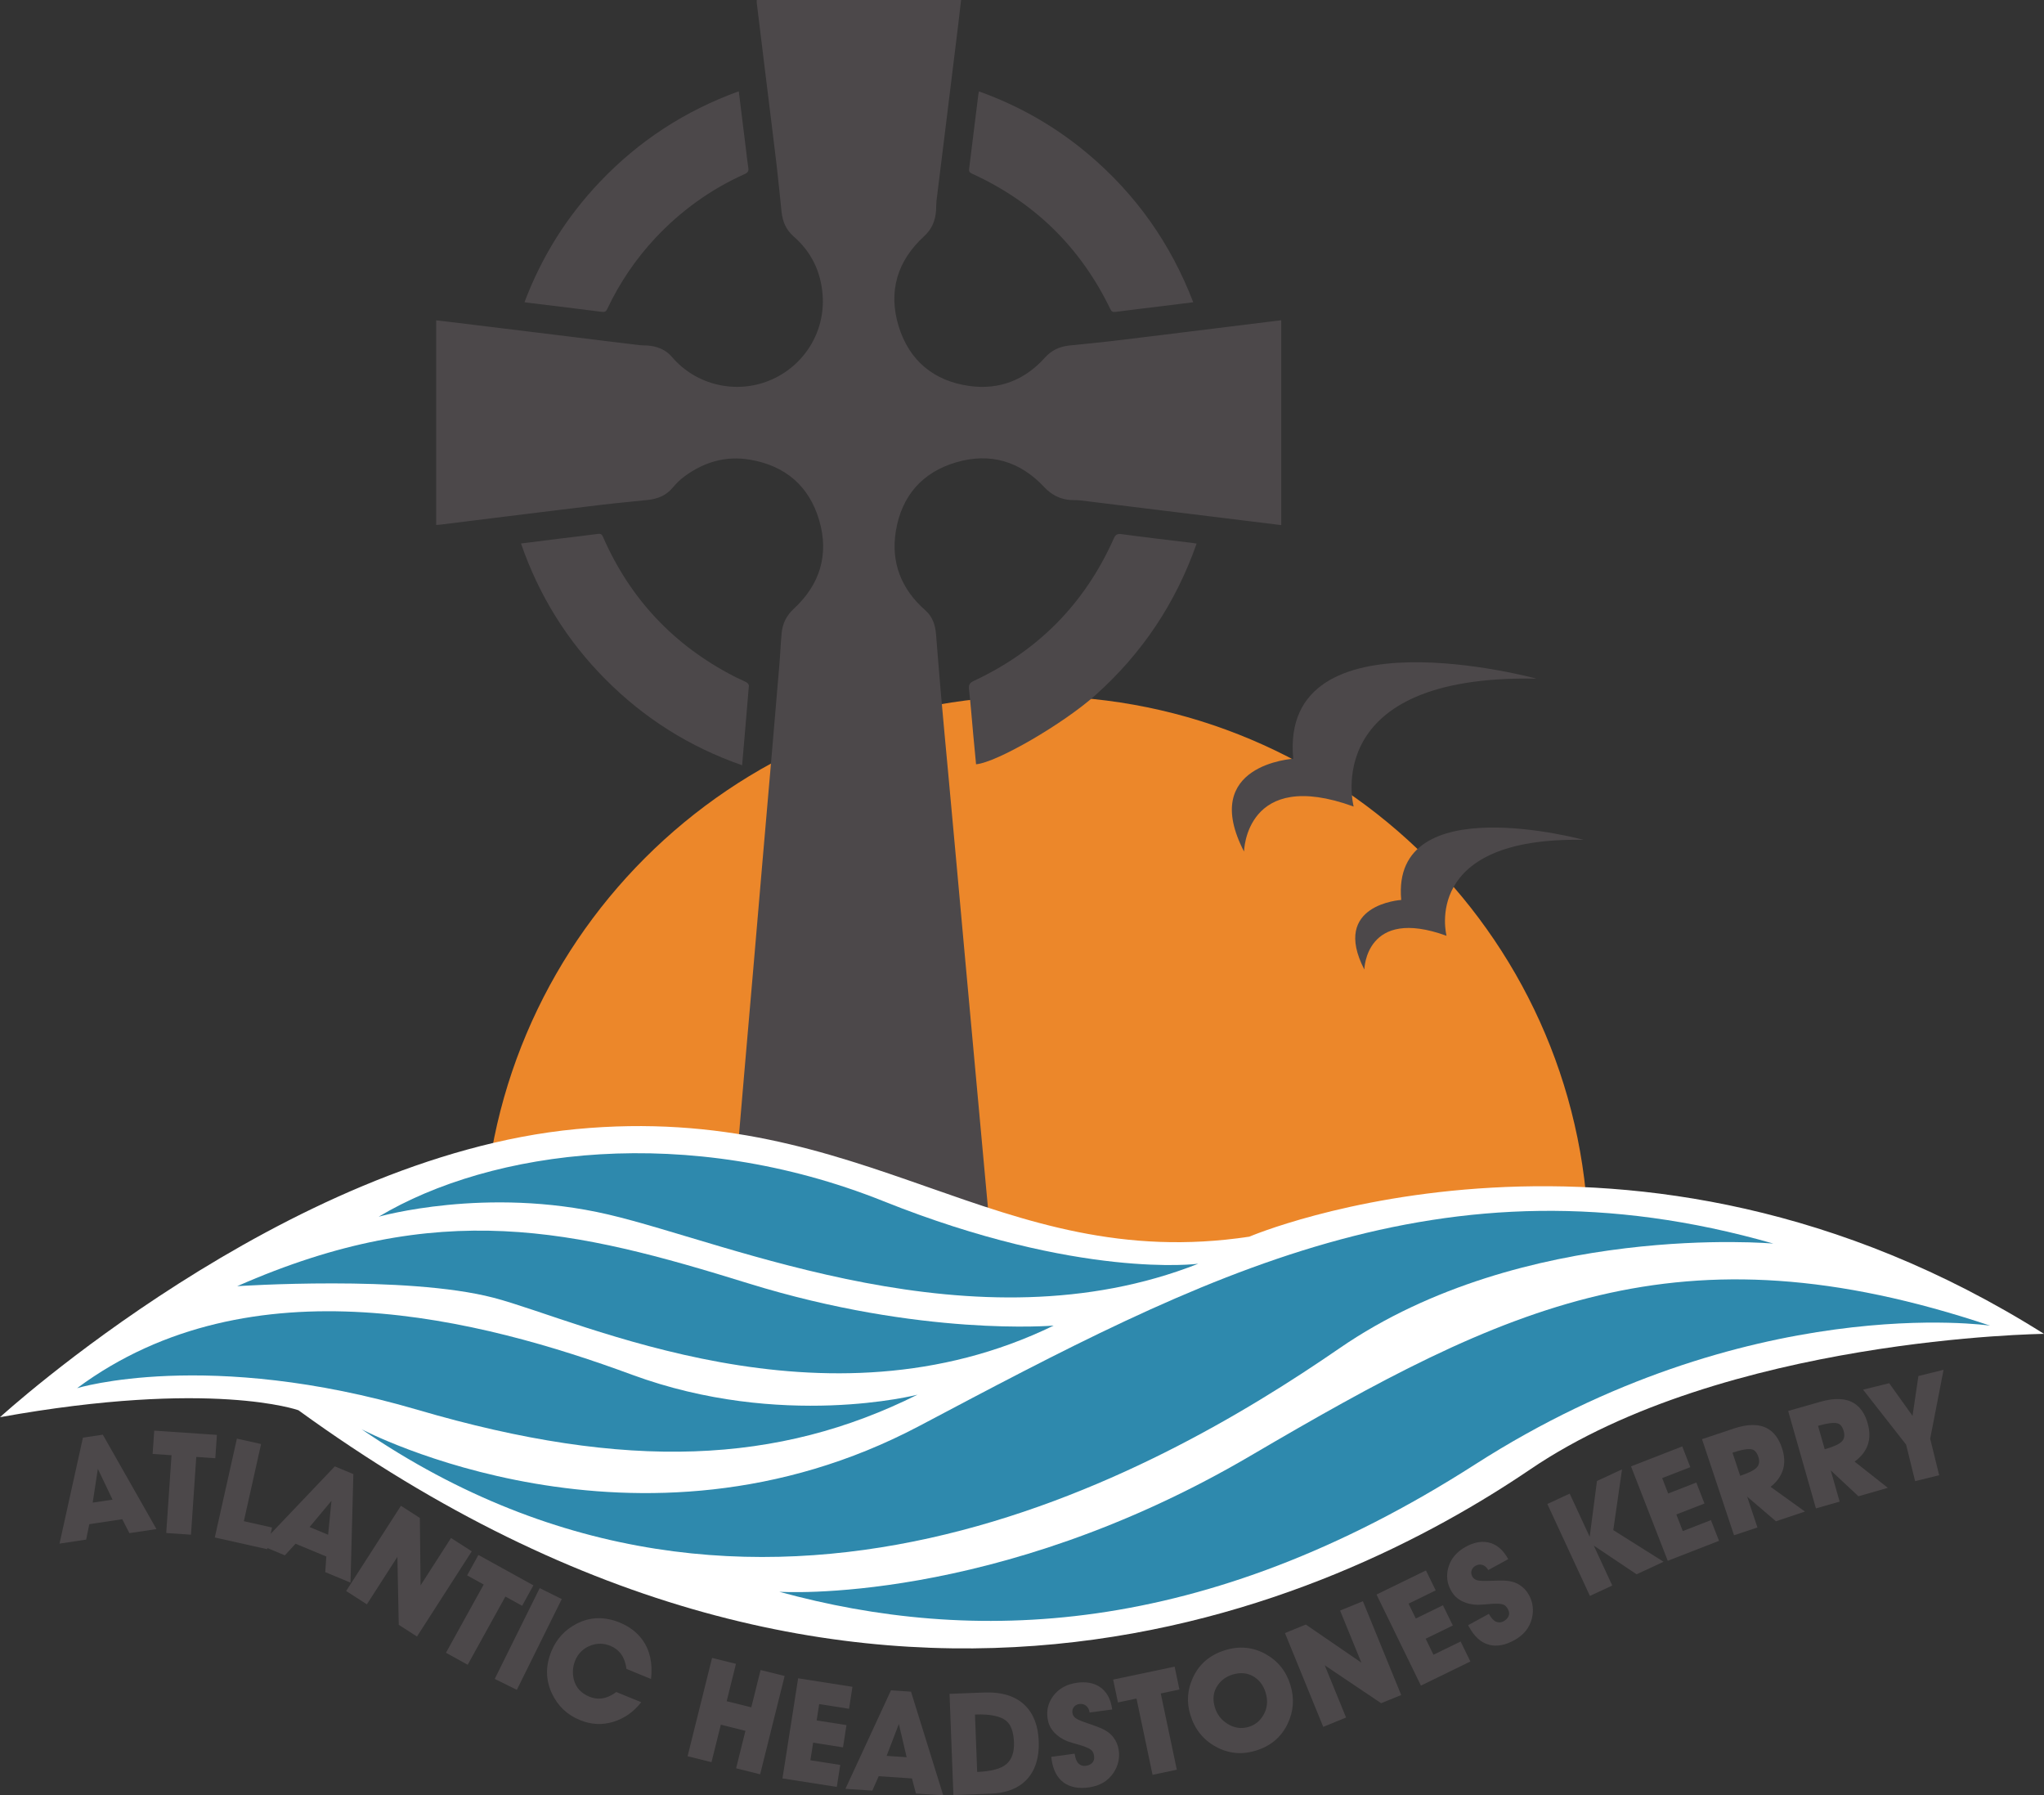 <?xml version="1.0" encoding="utf-8"?>
<!-- Generator: Adobe Illustrator 15.1.0, SVG Export Plug-In . SVG Version: 6.00 Build 0)  -->
<!DOCTYPE svg PUBLIC "-//W3C//DTD SVG 1.1//EN" "http://www.w3.org/Graphics/SVG/1.1/DTD/svg11.dtd">
<svg version="1.1" xmlns="http://www.w3.org/2000/svg" xmlns:xlink="http://www.w3.org/1999/xlink" x="0px" y="0px"
	 width="130.399px" height="114.513px" viewBox="0 0 130.399 114.513" enable-background="new 0 0 130.399 114.513"
	 xml:space="preserve">
<rect x="0" y="0" width="130.399" height="114.513" fill="#333333" stroke="none"/>
<g id="New_Layer">
	<g>
		<path fill-rule="evenodd" clip-rule="evenodd" fill="#EC872A" d="M100.662,86.618c0.448-2.248,0.688-4.57,0.688-6.951
			c0-19.477-15.789-35.269-35.267-35.269S30.814,60.19,30.814,79.667c0,2.123,0.199,4.197,0.559,6.217L100.662,86.618"/>
		<path fill-rule="evenodd" clip-rule="evenodd" fill="#4C484A" d="M27.825,33.482c0-4.354,0-8.683,0-13.051
			c0.489,0.056,0.968,0.112,1.444,0.171c2.332,0.285,4.666,0.572,6.999,0.857c1.507,0.186,3.014,0.375,4.522,0.554
			c0.244,0.028,0.492,0.009,0.735,0.048c0.528,0.08,0.991,0.291,1.349,0.712c1.521,1.783,4.051,2.386,6.22,1.495
			c2.2-0.905,3.563-3.094,3.386-5.453c-0.111-1.492-0.72-2.749-1.849-3.734c-0.49-0.428-0.707-0.959-0.772-1.582
			c-0.106-1.017-0.205-2.035-0.324-3.052c-0.223-1.872-0.459-3.74-0.688-5.612c-0.19-1.553-0.382-3.104-0.569-4.658
			c-0.006-0.053,0-0.104,0-0.177c4.342,0,8.676,0,13.037,0c-0.062,0.523-0.119,1.029-0.18,1.534c-0.27,2.181-0.537,4.359-0.804,6.54
			c-0.195,1.579-0.396,3.157-0.587,4.739c-0.021,0.199-0.016,0.402-0.026,0.602c-0.045,0.643-0.258,1.191-0.754,1.645
			c-1.726,1.577-2.312,3.533-1.632,5.754c0.673,2.189,2.246,3.49,4.515,3.805c1.894,0.262,3.527-0.373,4.809-1.803
			c0.431-0.484,0.956-0.715,1.577-0.781c0.873-0.093,1.746-0.168,2.614-0.271c2.201-0.263,4.396-0.536,6.594-0.808
			c1.426-0.174,2.852-0.352,4.298-0.531c0,4.361,0,8.703,0,13.068c-0.679-0.086-1.336-0.166-1.999-0.246
			c-2.016-0.248-4.029-0.496-6.049-0.744c-1.586-0.195-3.177-0.395-4.766-0.586c-0.26-0.03-0.532-0.006-0.794-0.041
			c-0.594-0.082-1.082-0.349-1.51-0.805c-1.546-1.654-3.453-2.219-5.618-1.584c-2.17,0.635-3.485,2.15-3.851,4.383
			c-0.328,2.012,0.348,3.711,1.883,5.059c0.455,0.4,0.632,0.933,0.679,1.513c0.106,1.257,0.196,2.517,0.31,3.772
			c0.149,1.715,0.313,3.428,0.471,5.139c0.178,1.924,0.352,3.848,0.529,5.77c0.172,1.895,0.342,3.791,0.516,5.686
			c0.175,1.904,0.352,3.807,0.523,5.715c0.174,1.893,0.348,3.789,0.521,5.684c0.175,1.914,0.351,3.826,0.526,5.738
			c0.162,1.788,0.32,3.574,0.483,5.358c0.005,0.038-0.005,0.073-0.008,0.134c-5.787,0-11.567,0-17.384,0
			c0.023-0.312,0.041-0.618,0.068-0.922c0.213-2.444,0.428-4.887,0.635-7.328c0.193-2.223,0.379-4.45,0.571-6.674
			c0.191-2.235,0.388-4.467,0.58-6.699c0.192-2.227,0.378-4.451,0.571-6.675c0.193-2.243,0.39-4.486,0.583-6.728
			c0.172-2.006,0.344-4.01,0.512-6.018c0.058-0.674,0.079-1.35,0.146-2.023c0.058-0.607,0.31-1.115,0.779-1.547
			c1.668-1.546,2.254-3.461,1.616-5.637c-0.639-2.188-2.172-3.493-4.43-3.87c-1.531-0.259-2.921,0.154-4.163,1.067
			c-0.285,0.207-0.541,0.467-0.77,0.74c-0.414,0.486-0.949,0.696-1.559,0.763c-0.981,0.108-1.965,0.19-2.943,0.308
			c-2.054,0.244-4.105,0.501-6.158,0.752c-1.398,0.176-2.796,0.348-4.194,0.521C27.982,33.475,27.92,33.475,27.825,33.482"/>
		<path fill-rule="evenodd" clip-rule="evenodd" fill="#4C484A" d="M47.344,48.811c-3.348-1.168-6.24-2.99-8.709-5.473
			c-2.455-2.467-4.252-5.354-5.397-8.672c0.8-0.1,1.567-0.198,2.339-0.295c0.852-0.104,1.706-0.203,2.558-0.316
			c0.173-0.021,0.257,0.01,0.329,0.179c1.728,3.956,4.516,6.919,8.352,8.899c0.264,0.139,0.545,0.25,0.813,0.392
			c0.067,0.04,0.151,0.144,0.147,0.21C47.639,45.413,47.492,47.088,47.344,48.811"/>
		<path fill-rule="evenodd" clip-rule="evenodd" fill="#4C484A" d="M76.338,34.674c-1.334,3.803-3.485,7.016-6.468,9.676
			c-2.041,1.818-6.279,4.285-7.601,4.398c-0.06-0.627-0.119-1.254-0.179-1.879c-0.088-0.967-0.163-1.934-0.271-2.896
			c-0.035-0.294,0.047-0.424,0.317-0.549c4.098-1.916,7.074-4.937,8.915-9.068c0.108-0.249,0.214-0.324,0.499-0.287
			c1.534,0.207,3.068,0.385,4.603,0.572C76.2,34.647,76.244,34.657,76.338,34.674"/>
		<path fill-rule="evenodd" clip-rule="evenodd" fill="#4C484A" d="M47.131,5.822c0.158,1.26,0.304,2.463,0.454,3.672
			c0.048,0.399,0.091,0.799,0.153,1.196c0.035,0.212-0.021,0.319-0.229,0.412c-2.183,0.977-4.083,2.352-5.716,4.096
			c-1.248,1.342-2.266,2.844-3.049,4.502c-0.081,0.172-0.157,0.217-0.351,0.191c-1.55-0.201-3.103-0.385-4.656-0.575
			c-0.079-0.009-0.157-0.024-0.277-0.041c1.097-2.899,2.692-5.448,4.808-7.673C40.756,8.985,43.695,7.068,47.131,5.822"/>
		<path fill-rule="evenodd" clip-rule="evenodd" fill="#4C484A" d="M76.123,19.279c-0.706,0.087-1.36,0.173-2.012,0.25
			c-0.979,0.121-1.961,0.233-2.939,0.364c-0.178,0.023-0.259-0.014-0.335-0.173c-1.902-3.944-4.848-6.825-8.829-8.646
			c-0.146-0.065-0.205-0.134-0.182-0.305c0.201-1.589,0.395-3.176,0.591-4.764c0.007-0.045,0.017-0.09,0.036-0.175
			c2.581,0.921,4.901,2.257,6.98,4.007C72.464,12.395,74.686,15.534,76.123,19.279"/>
		<path fill-rule="evenodd" clip-rule="evenodd" fill="#4C484A" d="M79.364,54.315c0,0,0.09-5.379,6.994-2.871
			c0,0-2.242-8.428,11.656-8.158c0,0-16.408-4.482-15.512,5.111C82.503,48.397,76.495,48.756,79.364,54.315"/>
		<path fill-rule="evenodd" clip-rule="evenodd" fill="#4C484A" d="M87.04,61.84c0,0,0.065-4.035,5.244-2.152
			c0,0-1.682-6.32,8.743-6.12c0,0-12.307-3.364-11.634,3.833C89.394,57.401,84.888,57.672,87.04,61.84"/>
		<path fill-rule="evenodd" clip-rule="evenodd" fill="#FFFFFF" d="M0,90.393c0,0,18.154-16.604,36.751-18.375
			s26.786,9.297,42.95,6.861c0,0,24.352-10.404,50.698,6.199c0,0-20.369,0.224-32.767,8.637
			c-12.397,8.412-42.286,22.58-78.594-3.766C19.039,89.95,13.505,87.958,0,90.393"/>
		<path fill-rule="evenodd" clip-rule="evenodd" fill="#2E89AD" d="M23.064,91.159c0,0,17.595,9.31,35.598-0.214
			c18.003-9.522,33.267-17.698,54.472-11.626c0,0-15.905-1.432-27.678,6.676C73.684,94.104,48.348,108.441,23.064,91.159"/>
		<path fill-rule="evenodd" clip-rule="evenodd" fill="#2E89AD" d="M49.716,101.528c0,0,13.708,0.915,30.042-8.664
			c16.334-9.576,27.291-14.967,47.207-8.31c0,0-15.465-2.296-32.859,8.85C76.71,104.551,61.922,104.872,49.716,101.528"/>
		<path fill-rule="evenodd" clip-rule="evenodd" fill="#2E89AD" d="M4.917,88.542c0,0,8.316-2.551,21.726,1.381
			c13.408,3.93,23.029,3.453,31.887-0.965c0,0-8.67,2.242-18.225-1.279C30.75,84.155,16.016,80.313,4.917,88.542"/>
		<path fill-rule="evenodd" clip-rule="evenodd" fill="#2E89AD" d="M15.133,82.036c0,0,10.769-0.719,16.359,0.739
			c5.587,1.457,21.062,8.911,35.729,1.774c0,0-8.438,0.729-19.482-2.693C36.691,78.434,28.066,76.346,15.133,82.036"/>
		<path fill-rule="evenodd" clip-rule="evenodd" fill="#2E89AD" d="M24.156,77.606c0,0,6.858-1.957,14.635-0.145
			c7.777,1.811,23.383,8.757,37.651,3.145c0,0-7.588,1.006-20.068-3.986C43.893,71.627,31.356,73.297,24.156,77.606"/>
		<path fill-rule="evenodd" clip-rule="evenodd" fill="#4C484A" d="M6.242,93.688l-0.329,2.154l1.268-0.19L6.242,93.688z
			 M8.255,97.788L7.8,96.9l-2.103,0.317l-0.201,0.984l-1.699,0.256l1.494-6.76l1.268-0.189l3.422,6.021L8.255,97.788"/>
		<polyline fill-rule="evenodd" clip-rule="evenodd" fill="#4C484A" points="13.736,93.01 12.521,92.927 12.184,97.887 
			10.605,97.779 10.943,92.819 9.737,92.736 9.839,91.25 13.838,91.522 13.736,93.01 		"/>
		<polyline fill-rule="evenodd" clip-rule="evenodd" fill="#4C484A" points="15.557,97.027 17.357,97.43 17.048,98.813 
			13.703,98.066 15.113,91.76 16.656,92.104 15.557,97.027 		"/>
		<path fill-rule="evenodd" clip-rule="evenodd" fill="#4C484A" d="M21.146,95.725l-1.396,1.673l1.183,0.493L21.146,95.725z
			 M20.75,100.275l0.068-0.995l-1.963-0.816l-0.682,0.74l-1.586-0.66l4.772-5.014l1.184,0.492l-0.183,6.923L20.75,100.275"/>
		<polyline fill-rule="evenodd" clip-rule="evenodd" fill="#4C484A" points="25.439,103.636 25.352,99.301 23.405,102.329 
			22.082,101.479 25.578,96.043 26.785,96.819 26.832,101.118 28.773,98.098 30.096,98.947 26.602,104.383 25.439,103.636 		"/>
		<polyline fill-rule="evenodd" clip-rule="evenodd" fill="#4C484A" points="33.309,102.422 32.242,101.833 29.836,106.184 
			28.451,105.418 30.858,101.067 29.801,100.482 30.521,99.179 34.029,101.118 33.309,102.422 		"/>
		<polyline fill-rule="evenodd" clip-rule="evenodd" fill="#4C484A" points="34.43,101.295 35.838,101.993 32.972,107.784 
			31.562,107.086 34.43,101.295 		"/>
		<path fill-rule="evenodd" clip-rule="evenodd" fill="#4C484A" d="M39.317,107.922l1.59,0.65c-0.482,0.618-1.077,1.035-1.784,1.252
			c-0.707,0.215-1.414,0.18-2.121-0.111c-0.824-0.336-1.422-0.905-1.795-1.707c-0.401-0.858-0.412-1.752-0.03-2.684
			c0.319-0.779,0.853-1.363,1.601-1.751c0.866-0.45,1.787-0.476,2.762-0.077c0.617,0.254,1.099,0.621,1.445,1.102
			c0.477,0.658,0.66,1.49,0.549,2.496l-1.572-0.646c-0.047-0.395-0.17-0.72-0.365-0.976c-0.167-0.219-0.388-0.383-0.662-0.495
			c-0.41-0.168-0.82-0.177-1.231-0.028c-0.411,0.149-0.721,0.413-0.929,0.793c-0.02,0.031-0.044,0.084-0.074,0.156
			c-0.165,0.404-0.197,0.811-0.096,1.219c0.129,0.518,0.459,0.885,0.992,1.104c0.24,0.098,0.477,0.138,0.706,0.121
			C38.633,108.316,38.971,108.178,39.317,107.922"/>
		<polyline fill-rule="evenodd" clip-rule="evenodd" fill="#4C484A" points="50.057,106.899 48.494,113.17 46.96,112.788 
			47.556,110.398 45.986,110.006 45.39,112.396 43.865,112.017 45.427,105.747 46.951,106.125 46.359,108.508 47.929,108.898 
			48.523,106.518 50.057,106.899 		"/>
		<polyline fill-rule="evenodd" clip-rule="evenodd" fill="#4C484A" points="51.699,112.275 53.604,112.573 53.385,113.975 
			49.919,113.432 50.918,107.047 54.384,107.59 54.165,108.991 52.261,108.692 52.098,109.734 54.002,110.032 53.779,111.452 
			51.876,111.153 51.699,112.275 		"/>
		<path fill-rule="evenodd" clip-rule="evenodd" fill="#4C484A" d="M57.344,109.961l-0.781,2.033l1.278,0.086L57.344,109.961z
			 M58.433,114.396l-0.254-0.963l-2.122-0.142l-0.406,0.92l-1.716-0.114l2.906-6.283l1.278,0.085l2.056,6.614L58.433,114.396"/>
		<path fill-rule="evenodd" clip-rule="evenodd" fill="#4C484A" d="M62.199,109.358l0.141,3.661c0.891-0.035,1.51-0.2,1.859-0.495
			s0.513-0.76,0.488-1.396c-0.025-0.642-0.179-1.088-0.461-1.338C63.863,109.465,63.188,109.32,62.199,109.358z M63.229,114.403
			l-2.406,0.092l-0.246-6.457l2.199-0.084c1.149-0.043,2.024,0.232,2.623,0.828c0.542,0.537,0.831,1.299,0.869,2.285
			c0.019,0.503-0.033,0.957-0.157,1.362c-0.168,0.547-0.456,0.985-0.869,1.315C64.73,114.152,64.059,114.372,63.229,114.403"/>
		<path fill-rule="evenodd" clip-rule="evenodd" fill="#4C484A" d="M67.081,112.183l-0.018-0.126l1.495-0.203
			c0.041,0.3,0.124,0.51,0.251,0.63c0.126,0.121,0.276,0.169,0.45,0.146c0.162-0.021,0.293-0.075,0.391-0.162
			c0.125-0.114,0.176-0.266,0.15-0.451c-0.021-0.162-0.072-0.285-0.15-0.366c-0.1-0.103-0.31-0.205-0.629-0.308
			c-0.509-0.146-0.815-0.238-0.919-0.279c-0.336-0.132-0.618-0.32-0.847-0.564c-0.122-0.137-0.218-0.274-0.285-0.416
			c-0.068-0.141-0.116-0.312-0.144-0.517c-0.067-0.499,0.051-0.958,0.354-1.378c0.351-0.48,0.861-0.768,1.534-0.859
			c0.559-0.076,1.028,0.004,1.408,0.24c0.461,0.286,0.737,0.775,0.832,1.465l-1.441,0.195c-0.022-0.167-0.087-0.302-0.192-0.404
			c-0.126-0.117-0.282-0.164-0.468-0.138c-0.127,0.017-0.229,0.067-0.311,0.151c-0.106,0.111-0.149,0.25-0.127,0.412
			c0.02,0.144,0.095,0.261,0.226,0.35c0.132,0.089,0.387,0.197,0.765,0.322c0.186,0.061,0.349,0.117,0.49,0.173
			c0.143,0.053,0.259,0.099,0.349,0.135c0.338,0.146,0.6,0.338,0.785,0.583c0.187,0.244,0.301,0.521,0.343,0.833
			c0.07,0.517-0.046,0.998-0.345,1.442c-0.353,0.518-0.877,0.824-1.573,0.918c-0.648,0.089-1.176-0.012-1.582-0.299
			C67.441,113.399,67.177,112.891,67.081,112.183"/>
		<polyline fill-rule="evenodd" clip-rule="evenodd" fill="#4C484A" points="75.243,107.762 74.052,108.013 75.076,112.877 
			73.529,113.204 72.504,108.338 71.321,108.588 71.014,107.129 74.936,106.303 75.243,107.762 		"/>
		<path fill-rule="evenodd" clip-rule="evenodd" fill="#4C484A" d="M77.505,108.907c0.135,0.447,0.405,0.795,0.81,1.047
			c0.436,0.268,0.885,0.33,1.35,0.19c0.406-0.123,0.719-0.376,0.938-0.759c0.249-0.43,0.297-0.904,0.141-1.42
			c-0.145-0.475-0.409-0.823-0.796-1.045c-0.387-0.223-0.824-0.26-1.312-0.112c-0.394,0.119-0.707,0.34-0.938,0.664
			C77.404,107.883,77.34,108.361,77.505,108.907z M75.934,109.362c-0.242-0.799-0.186-1.586,0.17-2.357
			c0.4-0.875,1.093-1.461,2.079-1.76c0.899-0.271,1.747-0.188,2.544,0.248c0.796,0.437,1.33,1.102,1.6,1.994
			c0.26,0.859,0.196,1.686-0.19,2.479c-0.409,0.847-1.087,1.412-2.032,1.697c-0.893,0.271-1.742,0.186-2.546-0.256
			S76.212,110.286,75.934,109.362"/>
		<polyline fill-rule="evenodd" clip-rule="evenodd" fill="#4C484A" points="88.111,108.636 84.513,106.218 85.874,109.549 
			84.418,110.144 81.975,104.161 83.305,103.618 86.85,106.049 85.492,102.726 86.947,102.131 89.391,108.113 88.111,108.636 		"/>
		<polyline fill-rule="evenodd" clip-rule="evenodd" fill="#4C484A" points="91.449,105.545 93.182,104.7 93.803,105.975 
			90.649,107.513 87.816,101.704 90.97,100.167 91.592,101.44 89.859,102.286 90.322,103.232 92.054,102.389 92.684,103.679 
			90.951,104.523 91.449,105.545 		"/>
		<path fill-rule="evenodd" clip-rule="evenodd" fill="#4C484A" d="M93.721,103.771l-0.061-0.112l1.324-0.722
			c0.146,0.265,0.298,0.433,0.459,0.5s0.318,0.06,0.474-0.024c0.144-0.08,0.245-0.177,0.307-0.293
			c0.076-0.15,0.068-0.31-0.021-0.474c-0.078-0.146-0.168-0.241-0.271-0.289c-0.129-0.06-0.361-0.082-0.697-0.063
			c-0.527,0.045-0.847,0.067-0.958,0.065c-0.36-0.003-0.691-0.077-0.992-0.224c-0.163-0.084-0.301-0.18-0.415-0.286
			c-0.113-0.108-0.22-0.251-0.318-0.433c-0.24-0.441-0.294-0.912-0.16-1.414c0.156-0.574,0.532-1.025,1.128-1.35
			c0.494-0.27,0.962-0.361,1.401-0.277c0.532,0.104,0.966,0.461,1.299,1.071l-1.276,0.697c-0.081-0.149-0.189-0.253-0.324-0.31
			c-0.16-0.064-0.322-0.053-0.487,0.037c-0.111,0.061-0.189,0.146-0.234,0.252c-0.061,0.145-0.051,0.287,0.027,0.432
			c0.069,0.127,0.182,0.209,0.336,0.246c0.154,0.035,0.431,0.046,0.829,0.029c0.194-0.011,0.368-0.016,0.52-0.016
			c0.152,0,0.276,0.001,0.374,0.003c0.367,0.015,0.681,0.103,0.941,0.265s0.466,0.381,0.617,0.656
			c0.249,0.458,0.312,0.948,0.19,1.471c-0.144,0.608-0.524,1.082-1.142,1.418c-0.574,0.313-1.104,0.408-1.584,0.285
			C94.491,104.779,94.063,104.398,93.721,103.771"/>
		<polyline fill-rule="evenodd" clip-rule="evenodd" fill="#4C484A" points="104.407,100.413 101.676,98.583 102.856,101.131 
			101.43,101.792 98.713,95.929 100.14,95.268 101.416,98.022 101.88,94.461 103.479,93.72 102.921,97.595 106.131,99.614 
			104.407,100.413 		"/>
		<polyline fill-rule="evenodd" clip-rule="evenodd" fill="#4C484A" points="107.355,97.657 109.151,96.958 109.666,98.279 
			106.396,99.552 104.052,93.53 107.321,92.256 107.835,93.579 106.04,94.277 106.422,95.26 108.218,94.561 108.739,95.899 
			106.943,96.598 107.355,97.657 		"/>
		<path fill-rule="evenodd" clip-rule="evenodd" fill="#4C484A" d="M110.526,92.657l0.492,1.475c0.528-0.176,0.878-0.35,1.047-0.522
			c0.169-0.171,0.206-0.403,0.109-0.692c-0.091-0.271-0.226-0.429-0.406-0.472C111.532,92.39,111.118,92.459,110.526,92.657z
			 M113.298,97.032l-1.837-1.572l0.656,1.967l-1.492,0.496l-2.044-6.129l2.034-0.68c0.902-0.301,1.621-0.298,2.159,0.01
			c0.41,0.234,0.714,0.646,0.909,1.232c0.333,0.998,0.091,1.824-0.726,2.48l2.193,1.576L113.298,97.032"/>
		<path fill-rule="evenodd" clip-rule="evenodd" fill="#4C484A" d="M115.984,90.944l0.426,1.494
			c0.536-0.152,0.893-0.311,1.069-0.475c0.177-0.166,0.224-0.395,0.14-0.688c-0.078-0.275-0.207-0.438-0.385-0.488
			C117.001,90.721,116.584,90.772,115.984,90.944z M118.56,95.436l-1.766-1.652l0.567,1.993l-1.512,0.433l-1.771-6.215l2.062-0.588
			c0.915-0.262,1.634-0.226,2.156,0.104c0.399,0.253,0.685,0.677,0.854,1.272c0.288,1.01,0.01,1.824-0.834,2.443l2.121,1.673
			L118.56,95.436"/>
		<polyline fill-rule="evenodd" clip-rule="evenodd" fill="#4C484A" points="123.992,87.37 123.138,91.765 123.712,94.094 
			122.177,94.473 121.603,92.143 118.856,88.636 120.524,88.225 122.012,90.309 122.387,87.766 123.992,87.37 		"/>
	</g>
</g>
<g id="MasterLayer_1">
</g>
</svg>
